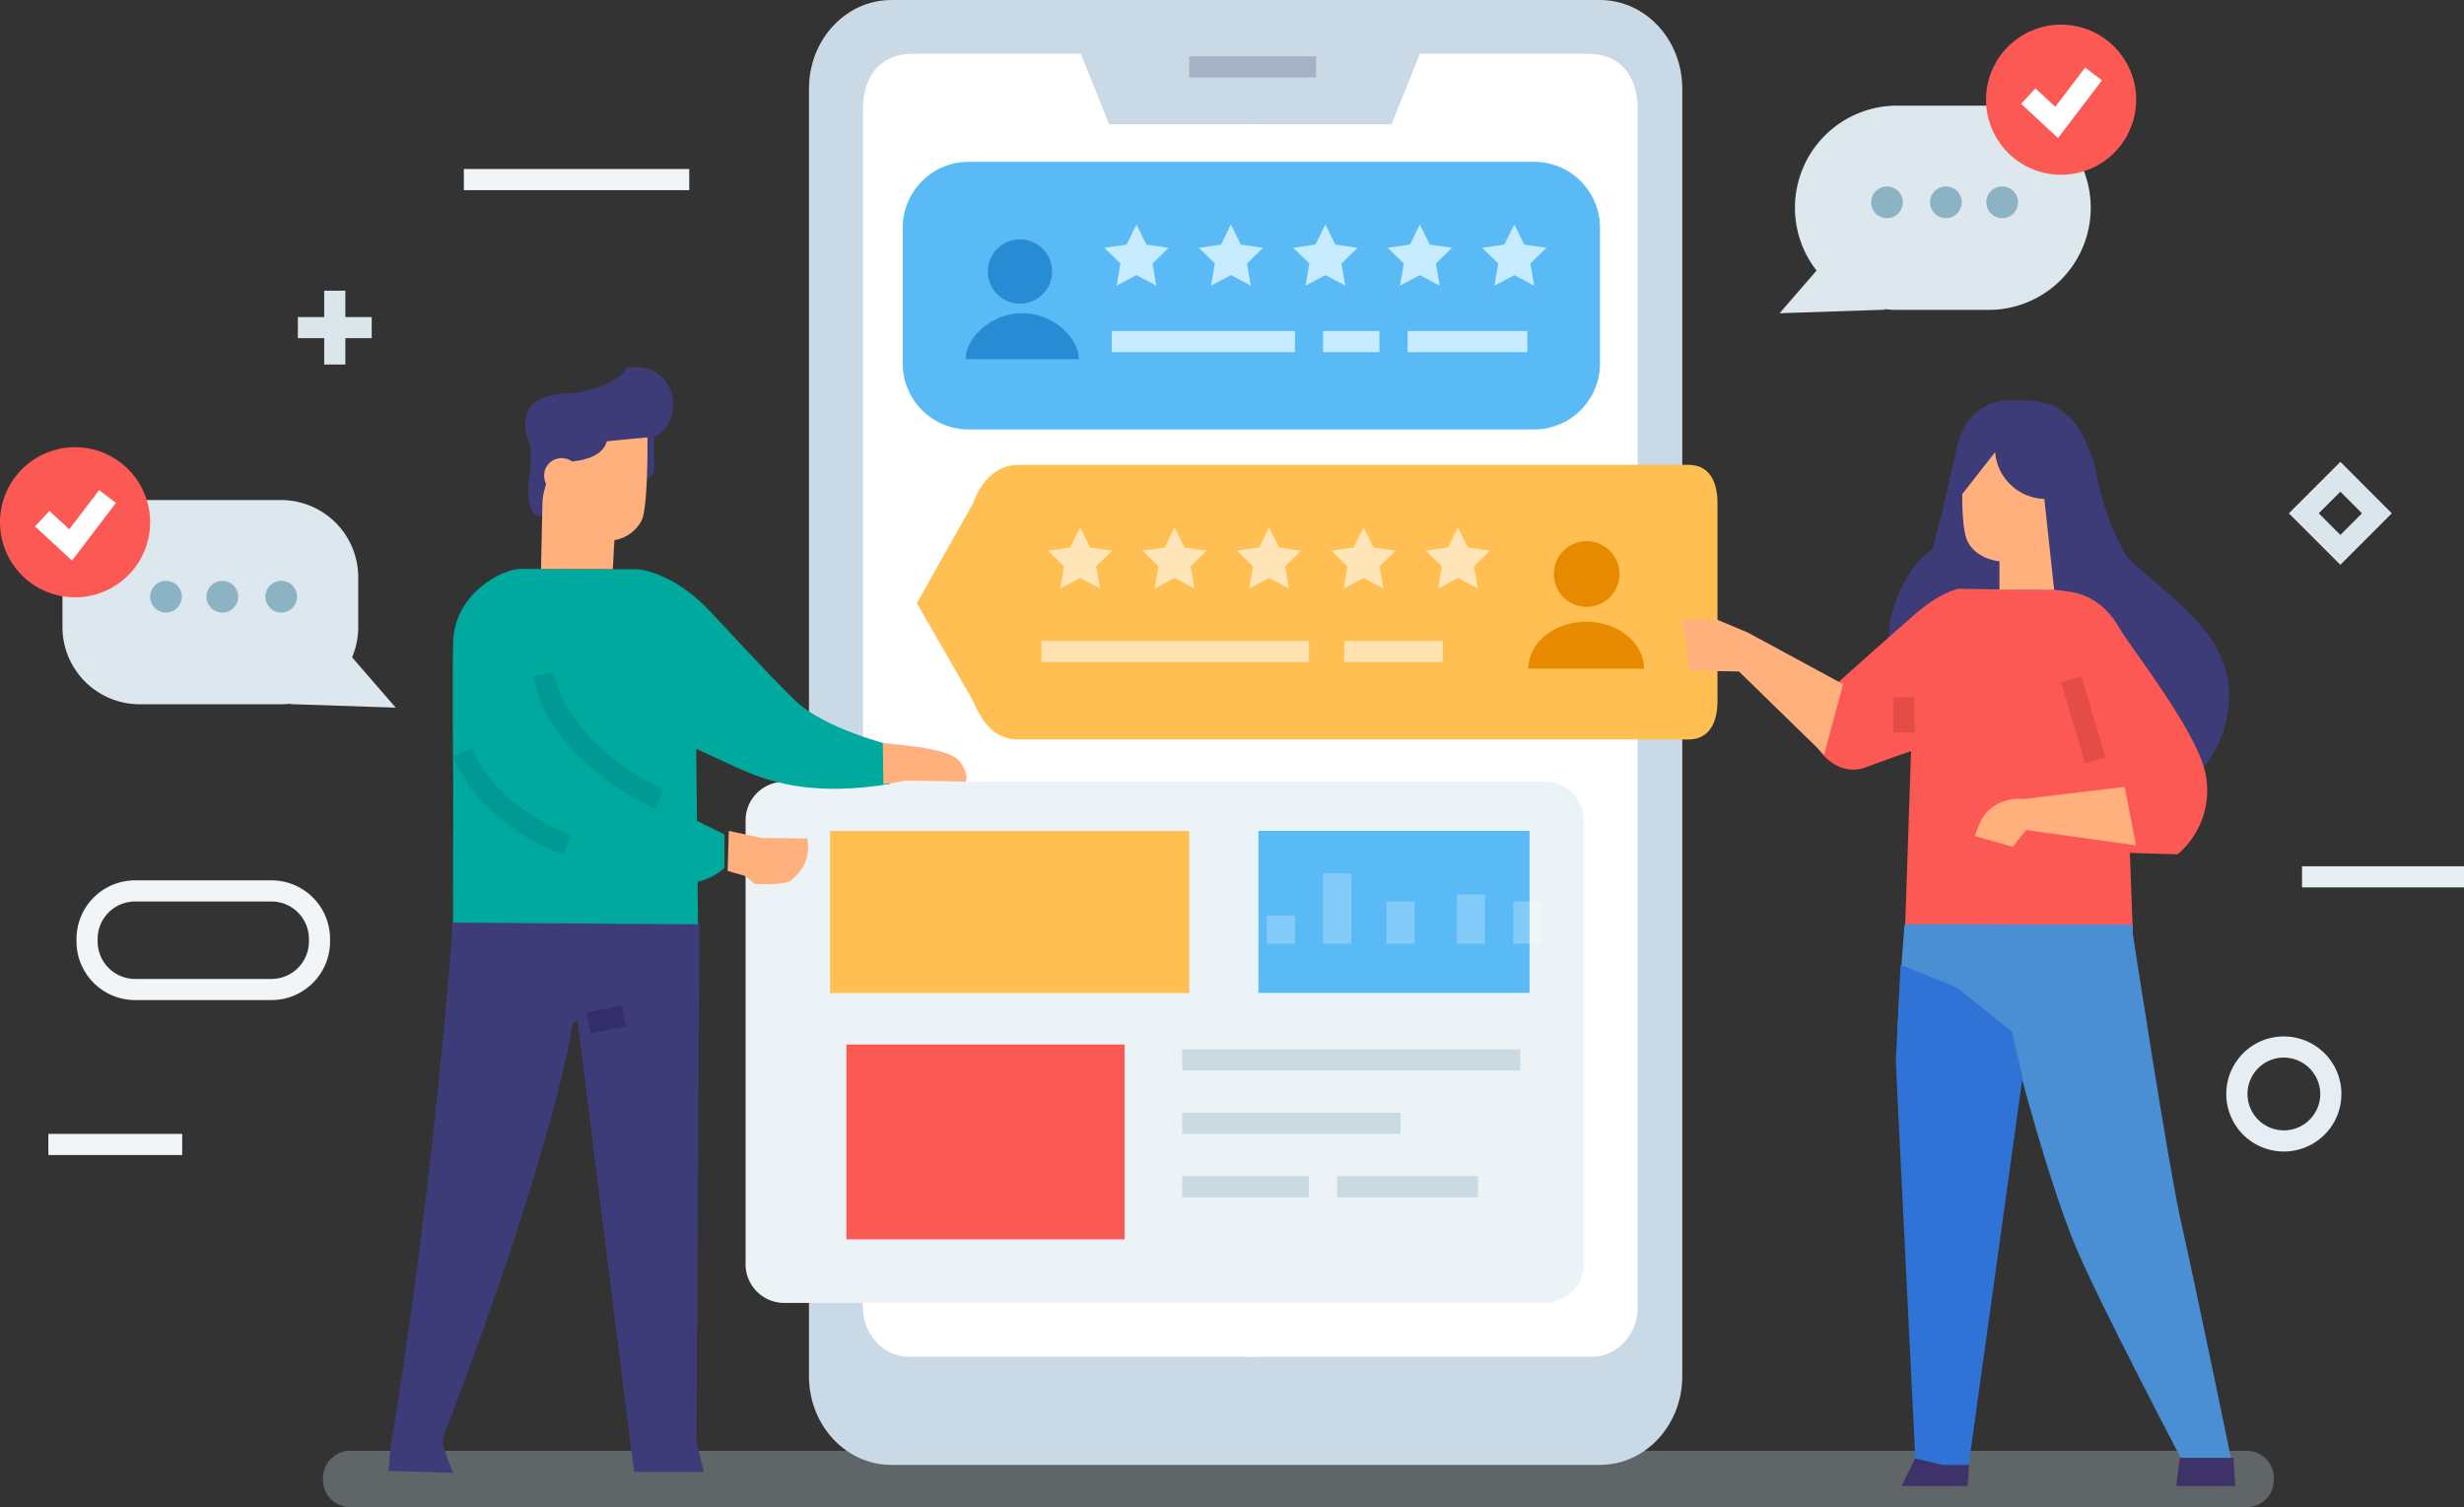 <svg xmlns="http://www.w3.org/2000/svg" width="600" height="366.997" viewBox="0 0 600 366.997">
  <rect x="0" y="0" width="600" height="366.997" fill="#333333" stroke="none"/>
  <g id="Group_1848" data-name="Group 1848" transform="translate(-102.164 -173.564)">
    <path id="Path_1331" data-name="Path 1331" d="M712.189,786.679a6.63,6.63,0,0,1-6.378,6.859H243.529a6.631,6.631,0,0,1-6.378-6.859h0a6.632,6.632,0,0,1,6.378-6.86H705.811a6.631,6.631,0,0,1,6.378,6.86Z" transform="translate(-56.327 -252.978)" fill="#c9d9e3" opacity="0.3"/>
    <path id="Path_1332" data-name="Path 1332" d="M652.87,508.694c0,11.917-8.978,21.576-20.05,21.576H460.267c-11.074,0-20.05-9.66-20.05-21.576V195.141c0-11.917,8.976-21.577,20.05-21.577H632.819c11.072,0,20.05,9.66,20.05,21.577Z" transform="translate(-141.063)" fill="#cad9e6"/>
    <rect id="Rectangle_247" data-name="Rectangle 247" width="30.868" height="5.145" transform="translate(391.76 187.284)" fill="#a5b1c4"/>
    <path id="Path_1333" data-name="Path 1333" d="M717.924,499.958V209.39c0-7.814-4.191-13.331-12-13.331H664.887l-6.9,17.149h-35.85V513.323h84.585c6.765,0,11.2-6.145,11.2-11.783A9.957,9.957,0,0,0,717.924,499.958Z" transform="translate(-216.976 -9.387)" fill="#fff"/>
    <path id="Path_1334" data-name="Path 1334" d="M462.773,499.958V209.39c0-7.814,4.186-13.331,12-13.331h41.031l6.9,17.149h35.849V513.323H473.967c-6.766,0-11.193-6.145-11.193-11.783A9.555,9.555,0,0,1,462.773,499.958Z" transform="translate(-150.459 -9.387)" fill="#fff"/>
    <path id="Rectangle_248" data-name="Rectangle 248" d="M24.867,0H47.162A24.865,24.865,0,0,1,72.027,24.865v0A24.865,24.865,0,0,1,47.162,49.734h-22.3A24.866,24.866,0,0,1,0,24.867v0A24.867,24.867,0,0,1,24.867,0Z" transform="translate(539.246 199.288)" fill="#dce8ed"/>
    <path id="Path_1335" data-name="Path 1335" d="M856.956,282.385,845.81,295.247l25.723-.858Z" transform="translate(-310.309 -45.409)" fill="#dce8ed"/>
    <path id="Path_1336" data-name="Path 1336" d="M368.857,365.237l3.854-4.047V347.255l-3.745,1.348Z" transform="translate(-111.286 -72.478)" fill="#3d3b78"/>
    <path id="Path_1337" data-name="Path 1337" d="M902.1,377.176c1.572-5.3,5.221-21.325,6-24.945,1.364-6.264,5.722-11.319,12.933-11.319h2.7c9.823,0,14.52,4.338,18.107,16.585a64.4,64.4,0,0,0,10.223,25.665c3.647,5.288,1.768,23.382-4.412,23.382l-29.485-18.88c-1.915,1.323-17,23.082-19.253,22.041C884.057,402.846,895.21,381.073,902.1,377.176Z" transform="translate(-329.403 -69.831)" fill="#3d3b78"/>
    <path id="Path_1338" data-name="Path 1338" d="M970.854,560.867s8.962,58.445,12,71.812c3.51,15.418,12.861,60.881,12.861,60.881H984.573s-21.048-39.921-27.152-54.305c-8-18.864-17.437-57.165-17.437-57.165Z" transform="translate(-349.606 -161.614)" fill="#4a8fd4"/>
    <path id="Rectangle_249" data-name="Rectangle 249" d="M16.044,0H153.736a16.041,16.041,0,0,1,16.041,16.041V49.126a16.042,16.042,0,0,1-16.042,16.042H16.041A16.041,16.041,0,0,1,0,49.127V16.044A16.044,16.044,0,0,1,16.044,0Z" transform="translate(321.991 212.968)" fill="#5abaf6"/>
    <g id="Group_1631" data-name="Group 1631" transform="translate(174.693 244.347)">
      <rect id="Rectangle_250" data-name="Rectangle 250" width="5.145" height="17.98" transform="translate(6.421)" fill="#dae5ec"/>
      <rect id="Rectangle_251" data-name="Rectangle 251" width="17.984" height="5.144" transform="translate(0 6.418)" fill="#dae5ec"/>
    </g>
    <g id="Group_1632" data-name="Group 1632" transform="translate(337.294 231.855)">
      <path id="Path_1339" data-name="Path 1339" d="M522.781,289.247a7.825,7.825,0,1,0-7.828-7.823A7.822,7.822,0,0,0,522.781,289.247Z" transform="translate(-509.543 -273.597)" fill="#288cd4"/>
      <path id="Path_1340" data-name="Path 1340" d="M519.456,304.423c-7.617,0-13.787,6.063-13.787,11.208h27.57C533.239,310.486,527.066,304.423,519.456,304.423Z" transform="translate(-505.669 -286.46)" fill="#288cd4"/>
    </g>
    <path id="Path_1341" data-name="Path 1341" d="M680.254,377.11c0-5.163-1.926-9.309-7.092-9.309H510.076c-5.161,0-9.06,3.7-11.064,9.329L485.293,401.5l13.718,23.82c2.574,6.2,5.9,9.364,11.064,9.364H673.162c5.165,0,7.092-4.225,7.092-9.389Z" transform="translate(-159.872 -81.051)" fill="#ffbf52"/>
    <path id="Path_1342" data-name="Path 1342" d="M617.807,509.712a9.413,9.413,0,0,0-9.347-9.476H423.079a9.412,9.412,0,0,0-9.348,9.476V617.666a9.412,9.412,0,0,0,9.348,9.476H608.46a9.414,9.414,0,0,0,9.347-9.476Z" transform="translate(-130.011 -136.314)" fill="#ecf3f6"/>
    <rect id="Rectangle_252" data-name="Rectangle 252" width="44.589" height="5.144" transform="translate(372.896 254.166)" fill="#c7ebff"/>
    <rect id="Rectangle_253" data-name="Rectangle 253" width="29.154" height="5.144" transform="translate(444.923 254.166)" fill="#c7ebff"/>
    <rect id="Rectangle_254" data-name="Rectangle 254" width="13.72" height="5.144" transform="translate(424.344 254.166)" fill="#c7ebff"/>
    <g id="Group_1633" data-name="Group 1633" transform="translate(355.747 329.624)" opacity="0.74">
      <rect id="Rectangle_255" data-name="Rectangle 255" width="65.167" height="5.145" fill="#fff" opacity="0.74"/>
      <rect id="Rectangle_256" data-name="Rectangle 256" width="24.009" height="5.145" transform="translate(73.742)" fill="#fff" opacity="0.74"/>
    </g>
    <g id="Group_1634" data-name="Group 1634" transform="translate(474.319 305.343)">
      <path id="Path_1343" data-name="Path 1343" d="M759.484,415.7a7.995,7.995,0,1,0-7.995-7.995A7.991,7.991,0,0,0,759.484,415.7Z" transform="translate(-745.27 -399.709)" fill="#e88a00"/>
      <path id="Path_1344" data-name="Path 1344" d="M754.9,433.36c-7.778,0-14.08,5.127-14.08,11.45h28.162C768.978,438.487,762.677,433.36,754.9,433.36Z" transform="translate(-740.816 -413.751)" fill="#e88a00"/>
    </g>
    <path id="Path_1345" data-name="Path 1345" d="M1071.173,391.618l-12.537-12.538,12.537-12.54,12.536,12.54Zm-5.262-12.538,5.262,5.262,5.261-5.262-5.261-5.263Z" transform="translate(-399.117 -80.525)" fill="#dae5ec"/>
    <path id="Path_1346" data-name="Path 1346" d="M926.466,434.086c0,17.746,13.487,32.133,30.128,32.133s32.342-12.028,32.342-29.773-20.009-26.295-29.154-38.3C943.143,398.146,926.466,416.342,926.466,434.086Z" transform="translate(-343.965 -93.714)" fill="#3d3b78"/>
    <path id="Path_1347" data-name="Path 1347" d="M914.7,419.893l-20.143-.291s-4.435.878-10.614,6.295c-8.553,7.5-18.272,16.214-18.272,16.214s-10.246,7.757-6.287,14.72c4.144,7.288,9.65,7.416,12.578,6.29,3.714-1.429,11.146-4,11.146-4L881.288,513.4l55.866-8.7-.753-20.683s-2.492-49.987-5.471-56.114C925.938,419.6,919.791,419.75,914.7,419.893Z" transform="translate(-315.593 -102.667)" fill="#fc5954"/>
    <path id="Path_1348" data-name="Path 1348" d="M942.141,373.9l2.4,22.177-13.326-.1v-6.9s-5.356-.35-7.693-4.693c-1.571-2.921-1.347-11.686-1.347-11.686l7.979-10.189A12.421,12.421,0,0,0,942.141,373.9Z" transform="translate(-342.17 -78.845)" fill="#ffb07d"/>
    <path id="Path_1349" data-name="Path 1349" d="M895.1,585.486l57.45,4.073-.155-29.686-55.581-.111-.867,11.33Z" transform="translate(-330.878 -161.153)" fill="#4a8fd4"/>
    <path id="Path_1350" data-name="Path 1350" d="M844.287,448.228l-4.6,17.149-20.763-20.242-11.965-.174L805.1,432.547h8.574l7.43,3.125Z" transform="translate(-293.322 -108.069)" fill="#ffb07d"/>
    <path id="Path_1351" data-name="Path 1351" d="M308.309,411.272l28.249.106s8.18.632,16.922,9.677c3.465,3.583,13.653,14.88,21.2,22.236,7.1,6.92,23.393,10.921,23.393,10.921s4,1.152-.284,9.432c-17.437,2.859-28,.083-36.017-3.429-3.1-1.362-11.143-5.146-11.143-5.146l.513,49.772-59.739-4,.06-36.909s-.288-26.581,0-35.156C291.83,417.619,303.067,411.128,308.309,411.272Z" transform="translate(-78.935 -99.19)" fill="#00a99d"/>
    <path id="Path_1352" data-name="Path 1352" d="M322.878,346.217c-1.93-4.287-3.641-12.932,10.362-12.932,0,0,10.645-1.216,13-6.147,13.72-2.143,14.527,15.691,5.36,17.15-1.586.252-10.331,17.444-10.5,18.623-2.877-1.692-2.69,12.4-2.771,13.486l-8.865-12.777c-3.872-.707-5.8-1.182-6.23-4.326Z" transform="translate(-91.564 -64.009)" fill="#3d3b78"/>
    <path id="Path_1353" data-name="Path 1353" d="M328.811,362.157l-.566,26.2,17.488.061.375-7.058a9.148,9.148,0,0,0,6.571-4.692c1.694-2.921,1.484-20.335,1.484-20.335s-7.533.686-9.918.968C342.531,363.872,328.811,362.157,328.811,362.157Z" transform="translate(-94.339 -76.264)" fill="#ffb07d"/>
    <path id="Path_1354" data-name="Path 1354" d="M341.3,692.863h-17l-13.8-110.038-1.146,1s-4.087,29.26-31.666,101c-.131,2.07,2.551,8.252,2.551,8.252l-15.732-.443s.385-5.021.66-6.673C275.694,622.51,280.209,559.1,280.209,559.1l60.023.42-.717,126.127Z" transform="translate(-67.747 -160.877)" fill="#3d3b78"/>
    <path id="Path_1355" data-name="Path 1355" d="M406.511,520.768l-.288,9.737,4.344,1.267,2.143,1.858s7.169.6,9-.858c5.573-4.429,3.858-10.148,3.858-10.148l-11.061-.142Z" transform="translate(-126.878 -144.881)" fill="#ffb07d"/>
    <path id="Path_1356" data-name="Path 1356" d="M471.072,483.982l.142,10.075,5.572-.858,14.578.214s.717-2.5-2-5.359c-2.021-2.124-10.063-3.109-10.063-3.109Z" transform="translate(-153.938 -129.531)" fill="#ffb07d"/>
    <path id="Path_1357" data-name="Path 1357" d="M181.625,570.592H148.4a14.277,14.277,0,0,1-14.258-14.263v-.63A14.277,14.277,0,0,1,148.4,541.438h33.22A14.277,14.277,0,0,1,195.884,555.7v.63A14.277,14.277,0,0,1,181.625,570.592ZM148.4,546.583a9.126,9.126,0,0,0-9.114,9.116v.63a9.127,9.127,0,0,0,9.114,9.117h33.22a9.126,9.126,0,0,0,9.114-9.117v-.63a9.126,9.126,0,0,0-9.114-9.116Z" transform="translate(-13.346 -153.506)" fill="#f1f5f8"/>
    <rect id="Rectangle_257" data-name="Rectangle 257" width="39.443" height="5.144" transform="translate(662.721 384.502)" fill="#e8eff3"/>
    <rect id="Rectangle_258" data-name="Rectangle 258" width="54.878" height="5.145" transform="translate(215.122 214.723)" fill="#f1f5f8"/>
    <rect id="Rectangle_259" data-name="Rectangle 259" width="32.584" height="5.145" transform="translate(113.941 449.669)" fill="#f1f5f8"/>
    <path id="Path_1358" data-name="Path 1358" d="M322.961,366.3c0,2.482-.273,7.755,3.157,7.755v-1.622c0-4.951,4.246-15.284,4.246-15.284,0-2.482-.732-4.495-2.62-4.495h0c-3.78,0-3.644,1.731-3.644,4.213Z" transform="translate(-92.132 -74.732)" fill="#3d3b78"/>
    <path id="Path_1359" data-name="Path 1359" d="M329.557,369.156A4.273,4.273,0,1,0,333.83,365,4.219,4.219,0,0,0,329.557,369.156Z" transform="translate(-94.887 -79.881)" fill="#ffb07d"/>
    <path id="Path_1360" data-name="Path 1360" d="M922.665,592.98l2.572,11.169-13.588,97.77h-13.72l1.142-6.051-4.7-95.589,1.172-23.585,13.719,5.572Z" transform="translate(-330.571 -168.218)" fill="#3073d6"/>
    <path id="Path_1361" data-name="Path 1361" d="M354.6,487.708c-1.029-.442-25.286-11.059-29.8-32.269l5.03-1.07c3.954,18.579,26.569,28.513,26.8,28.612Z" transform="translate(-92.903 -117.174)" fill="#007a80" opacity="0.33"/>
    <path id="Path_1362" data-name="Path 1362" d="M318.332,512.254c-.838-.3-20.632-7.448-26.986-24.088l4.807-1.836c5.494,14.393,23.711,21.009,23.9,21.073Z" transform="translate(-78.942 -130.511)" fill="#007a80" opacity="0.33"/>
    <rect id="Rectangle_260" data-name="Rectangle 260" width="8.745" height="5.144" transform="matrix(0.981, -0.196, 0.196, 0.981, 244.971, 420.136)" fill="#332e6a"/>
    <path id="Path_1363" data-name="Path 1363" d="M1025.938,789.621h-14.363l.858-6.859h13.077Z" transform="translate(-379.479 -254.206)" fill="#3d3369"/>
    <path id="Path_1364" data-name="Path 1364" d="M912.877,789.722H896.8L900.088,783l6.571,1.574h6.577Z" transform="translate(-331.585 -254.307)" fill="#3d3369"/>
    <g id="Group_1635" data-name="Group 1635" transform="translate(585.777 179.567)">
      <path id="Path_1365" data-name="Path 1365" d="M968.644,202.143a18.278,18.278,0,1,1-18.279-18.278A18.279,18.279,0,0,1,968.644,202.143Z" transform="translate(-932.088 -183.865)" fill="#fc5954"/>
      <path id="Path_1366" data-name="Path 1366" d="M955.734,218.944l-9-8.307,3.491-3.78,4.843,4.472,7.275-9.545,4.093,3.118Z" transform="translate(-938.201 -191.342)" fill="#fff"/>
    </g>
    <g id="Group_1636" data-name="Group 1636" transform="translate(371.074 228.223)">
      <path id="Path_1367" data-name="Path 1367" d="M571.463,267.364l2.418,4.9,5.409.785-3.915,3.815.925,5.385-4.837-2.543-4.837,2.543.925-5.385-3.912-3.815,5.407-.785Z" transform="translate(-563.639 -267.364)" fill="#c7ebff"/>
      <path id="Path_1368" data-name="Path 1368" d="M610.938,267.364l2.415,4.9,5.409.785-3.915,3.815.928,5.385-4.836-2.543-4.84,2.543.924-5.385-3.912-3.815,5.41-.785Z" transform="translate(-580.109 -267.364)" fill="#c7ebff"/>
      <path id="Path_1369" data-name="Path 1369" d="M650.409,267.364l2.414,4.9,5.41.785-3.912,3.815.924,5.385-4.835-2.543-4.841,2.543.929-5.385-3.917-3.815,5.41-.785Z" transform="translate(-596.579 -267.364)" fill="#c7ebff"/>
      <path id="Path_1370" data-name="Path 1370" d="M689.883,267.364l2.419,4.9,5.406.785-3.912,3.815.924,5.385-4.836-2.543-4.837,2.543.924-5.385-3.912-3.815,5.407-.785Z" transform="translate(-613.053 -267.364)" fill="#c7ebff"/>
      <path id="Path_1371" data-name="Path 1371" d="M729.354,267.364l2.418,4.9,5.407.785-3.909,3.815.921,5.385-4.836-2.543-4.836,2.543.923-5.385-3.914-3.815,5.408-.785Z" transform="translate(-629.522 -267.364)" fill="#c7ebff"/>
    </g>
    <g id="Group_1637" data-name="Group 1637" transform="translate(357.354 301.965)">
      <path id="Path_1372" data-name="Path 1372" d="M547.918,393.912l2.418,4.9,5.41.786-3.916,3.815.925,5.385-4.836-2.543-4.837,2.543.925-5.385-3.913-3.815,5.407-.786Z" transform="translate(-540.094 -393.912)" fill="#ffe5b8"/>
      <path id="Path_1373" data-name="Path 1373" d="M587.394,393.912l2.415,4.9,5.409.786-3.915,3.815.927,5.385-4.836-2.543-4.84,2.543.924-5.385-3.913-3.815,5.41-.786Z" transform="translate(-556.564 -393.912)" fill="#ffe5b8"/>
      <path id="Path_1374" data-name="Path 1374" d="M626.865,393.912l2.414,4.9,5.41.786-3.912,3.815.924,5.385-4.836-2.543-4.84,2.543.928-5.385-3.916-3.815,5.411-.786Z" transform="translate(-573.035 -393.912)" fill="#ffe5b8"/>
      <path id="Path_1375" data-name="Path 1375" d="M666.339,393.912l2.419,4.9,5.407.786-3.912,3.815.924,5.385-4.838-2.543L661.5,408.8l.924-5.385-3.912-3.815,5.406-.786Z" transform="translate(-589.508 -393.912)" fill="#ffe5b8"/>
      <path id="Path_1376" data-name="Path 1376" d="M705.809,393.912l2.418,4.9,5.407.786-3.91,3.815.922,5.385-4.838-2.543-4.836,2.543.924-5.385-3.915-3.815,5.409-.786Z" transform="translate(-605.977 -393.912)" fill="#ffe5b8"/>
    </g>
    <path id="Path_1377" data-name="Path 1377" d="M960.253,420.7s8.36-.643,13.72,8.575c3.094,5.324,19.356,25.752,21.222,36.016a20.3,20.3,0,0,1-6.86,19.435l-18.434-.572S954.609,451,955.181,447,960.253,420.7,960.253,420.7Z" transform="translate(-355.94 -103.121)" fill="#fc5954"/>
    <path id="Path_1378" data-name="Path 1378" d="M963.918,502.375l2.781,14.242-26.789-3.738-3.216,4.073-9.218-2.573s1.072-4.074,3-6a10.8,10.8,0,0,1,8.674-3.032Z" transform="translate(-344.386 -137.206)" fill="#ffb07d"/>
    <rect id="Rectangle_261" data-name="Rectangle 261" width="87.462" height="39.443" transform="translate(304.298 375.927)" fill="#ffbf52"/>
    <rect id="Rectangle_262" data-name="Rectangle 262" width="67.74" height="47.447" transform="translate(308.272 427.906)" fill="#fc5954"/>
    <rect id="Rectangle_263" data-name="Rectangle 263" width="66.024" height="39.444" transform="translate(408.596 375.886)" fill="#5abaf6"/>
    <g id="Group_1638" data-name="Group 1638" transform="translate(390.045 429.09)">
      <rect id="Rectangle_264" data-name="Rectangle 264" width="82.317" height="5.145" fill="#c9dae3"/>
      <rect id="Rectangle_265" data-name="Rectangle 265" width="53.164" height="5.144" transform="translate(0 15.435)" fill="#c9dae3"/>
      <rect id="Rectangle_266" data-name="Rectangle 266" width="30.869" height="5.145" transform="translate(0 30.869)" fill="#c9dae3"/>
      <rect id="Rectangle_267" data-name="Rectangle 267" width="34.3" height="5.145" transform="translate(37.729 30.869)" fill="#c9dae3"/>
    </g>
    <path id="Path_1379" data-name="Path 1379" d="M373.257,509l15.661,7.715v8.147s-6.618,7.289-21.2,2.145C363.325,525.453,373.257,509,373.257,509Z" transform="translate(-110.343 -139.97)" fill="#00a99d"/>
    <rect id="Rectangle_268" data-name="Rectangle 268" width="5.145" height="20.566" transform="translate(604.088 339.745) rotate(-16.471)" fill="#e34c47"/>
    <rect id="Rectangle_269" data-name="Rectangle 269" width="5.145" height="8.575" transform="translate(563.255 343.343)" fill="#e34c47"/>
    <g id="Group_1639" data-name="Group 1639" transform="translate(410.625 386.217)" opacity="0.25">
      <rect id="Rectangle_270" data-name="Rectangle 270" width="6.86" height="6.86" transform="translate(0 10.289)" fill="#fff"/>
      <rect id="Rectangle_271" data-name="Rectangle 271" width="6.859" height="17.149" transform="translate(13.719)" fill="#fff"/>
      <rect id="Rectangle_272" data-name="Rectangle 272" width="6.859" height="12.005" transform="translate(46.303 5.144)" fill="#fff"/>
      <rect id="Rectangle_273" data-name="Rectangle 273" width="6.86" height="10.289" transform="translate(60.023 6.86)" fill="#fff"/>
      <rect id="Rectangle_274" data-name="Rectangle 274" width="6.859" height="10.289" transform="translate(29.154 6.86)" fill="#fff"/>
    </g>
    <path id="Path_1380" data-name="Path 1380" d="M891.785,255.343a3.858,3.858,0,1,1-3.859-3.858A3.859,3.859,0,0,1,891.785,255.343Z" transform="translate(-326.273 -32.515)" fill="#8bb3c4"/>
    <path id="Path_1381" data-name="Path 1381" d="M916.4,255.343a3.858,3.858,0,1,1-3.858-3.858A3.856,3.856,0,0,1,916.4,255.343Z" transform="translate(-336.543 -32.515)" fill="#8bb3c4"/>
    <path id="Path_1382" data-name="Path 1382" d="M939.942,255.343a3.859,3.859,0,1,1-3.858-3.858A3.857,3.857,0,0,1,939.942,255.343Z" transform="translate(-346.368 -32.515)" fill="#8bb3c4"/>
    <g id="Group_1642" data-name="Group 1642" transform="translate(102.164 282.463)">
      <g id="Group_1640" data-name="Group 1640" transform="translate(15.207 12.862)">
        <path id="Path_1383" data-name="Path 1383" d="M200.287,401.332a18.814,18.814,0,0,0-18.813-18.816h-34.4a18.816,18.816,0,0,0-18.815,18.816v12.1a18.816,18.816,0,0,0,18.815,18.816h34.4a18.814,18.814,0,0,0,18.813-18.816Z" transform="translate(-128.26 -382.516)" fill="#dce8ed"/>
        <path id="Path_1384" data-name="Path 1384" d="M237.943,447.193l11.148,12.862-25.724-.858Z" transform="translate(-167.946 -409.504)" fill="#dce8ed"/>
        <path id="Path_1385" data-name="Path 1385" d="M213.066,420.151a3.859,3.859,0,1,0,3.859-3.859A3.86,3.86,0,0,0,213.066,420.151Z" transform="translate(-163.648 -396.61)" fill="#8bb3c4"/>
        <path id="Path_1386" data-name="Path 1386" d="M188.453,420.151a3.858,3.858,0,1,0,3.859-3.859A3.86,3.86,0,0,0,188.453,420.151Z" transform="translate(-153.377 -396.61)" fill="#8bb3c4"/>
        <path id="Path_1387" data-name="Path 1387" d="M164.909,420.151a3.859,3.859,0,1,0,3.859-3.859A3.86,3.86,0,0,0,164.909,420.151Z" transform="translate(-143.553 -396.61)" fill="#8bb3c4"/>
      </g>
      <g id="Group_1641" data-name="Group 1641">
        <path id="Path_1388" data-name="Path 1388" d="M138.72,378.722a18.278,18.278,0,1,1-18.278-18.278A18.278,18.278,0,0,1,138.72,378.722Z" transform="translate(-102.164 -360.444)" fill="#fc5954"/>
        <path id="Path_1389" data-name="Path 1389" d="M125.812,395.523l-9-8.306,3.489-3.781,4.843,4.472,7.276-9.545,4.093,3.119Z" transform="translate(-108.278 -367.921)" fill="#fff"/>
      </g>
    </g>
    <path id="Path_1390" data-name="Path 1390" d="M1046.5,634.683a14.006,14.006,0,0,1-.343-28.008l.355,0a14.006,14.006,0,0,1,.341,28.008Zm.013-22.867-.229,0a8.861,8.861,0,0,0,.216,17.719l.227,0a8.857,8.857,0,0,0,8.637-9.08A8.91,8.91,0,0,0,1046.509,611.817Z" transform="translate(-388.209 -180.727)" fill="#e7eef3"/>
  </g>
</svg>
